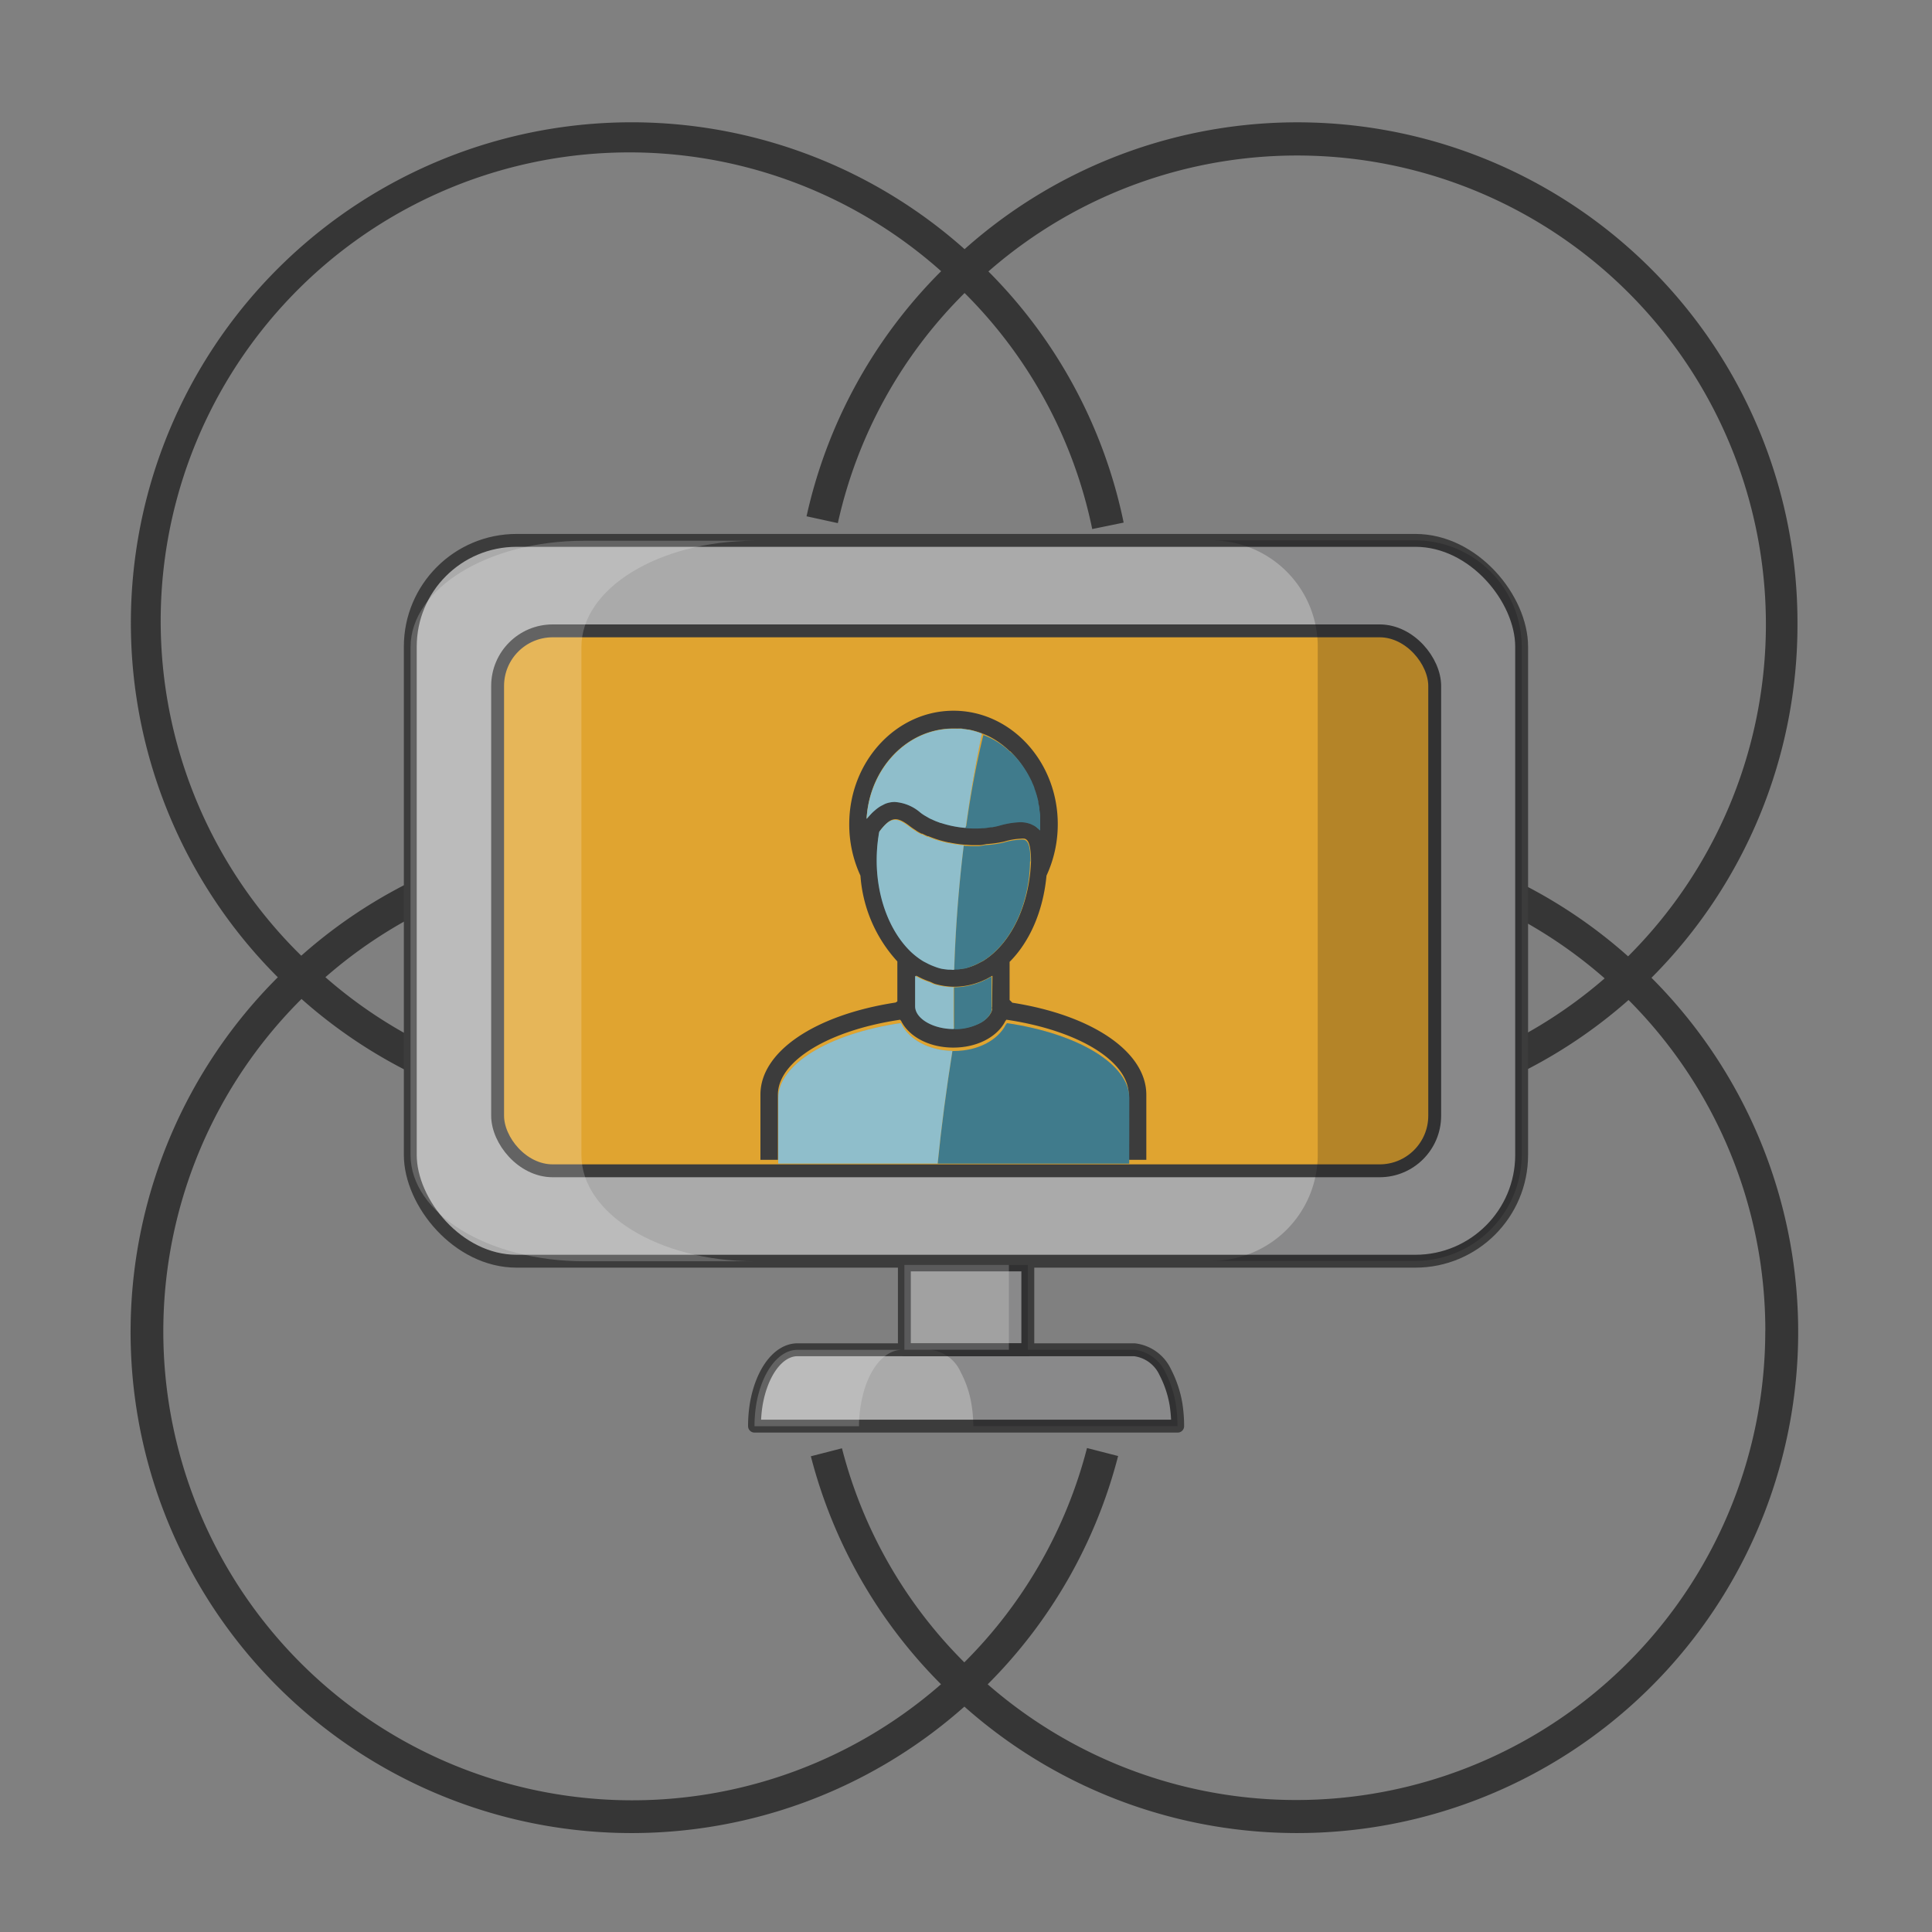 <svg id="Capa_1" data-name="Capa 1" xmlns="http://www.w3.org/2000/svg" viewBox="0 0 300 300"><rect x="0" y="0" width="300" height="300" fill="#808080" stroke="none"/><defs><style>.cls-1,.cls-11{fill:#363636;}.cls-2{fill:#aaa;}.cls-3{fill:#e0a430;}.cls-4{fill:none;stroke:#3c3c3c;stroke-linejoin:round;stroke-width:2px;}.cls-5{opacity:0.2;}.cls-6{fill:#070308;}.cls-10,.cls-7{fill:#fff;}.cls-8{fill:#3c3c3c;}.cls-9{fill:#4493a9;}.cls-10{opacity:0.4;}.cls-11{opacity:0.25;}</style></defs><title>actividades-online</title><path class="cls-1" d="M279.11,96.82A77.65,77.65,0,0,0,149.78,38.69,77.74,77.74,0,0,0,43.14,151.75,77.8,77.8,0,0,0,149.75,265,77.8,77.8,0,0,0,256.44,151.83,77.56,77.56,0,0,0,279.11,96.82Zm-5,109.86a72.84,72.84,0,0,1-120.74,54.86,77.38,77.38,0,0,0,20.25-35.45l-4.83-1.24a72.55,72.55,0,0,1-19.05,33.28,72.29,72.29,0,0,1-19-33.24l-4.83,1.24a77.34,77.34,0,0,0,20.21,35.4A72.81,72.81,0,0,1,46.82,155.12a77.4,77.4,0,0,0,51.41,19.55v-5a72.39,72.39,0,0,1-47.7-17.93,72.43,72.43,0,0,1,47.7-17.92,74.55,74.55,0,0,1,12,1l.8-4.91a78.61,78.61,0,0,0-12.84-1.06,77.45,77.45,0,0,0-51.41,19.55A72.77,72.77,0,0,1,146.14,42.11a77.28,77.28,0,0,0-20.9,38.06l4.86,1.06A72.31,72.31,0,0,1,149.78,45.5,72.28,72.28,0,0,1,169.6,82.15l4.88-1a77.29,77.29,0,0,0-21-39,72.8,72.8,0,0,1,99.33,106.35,77.38,77.38,0,0,0-51.48-19.62A78.93,78.93,0,0,0,188,130l.85,4.92a72.71,72.71,0,0,1,60.32,17A72.58,72.58,0,0,1,204,169.65c-.88,0-1.77,0-2.67,0v5c1,0,1.91,0,2.86,0a77.43,77.43,0,0,0,48.69-19.37A72.65,72.65,0,0,1,274.12,206.68Z"/><path class="cls-2" d="M182.87,221.45H117.16a21.07,21.07,0,0,1,.28-3.46c.85-4.88,3.39-8.4,6.4-8.4h52.32a6.07,6.07,0,0,1,4.77,3.46A17,17,0,0,1,182.6,218,22.21,22.21,0,0,1,182.87,221.45Z"/><rect class="cls-2" x="140.43" y="196.42" width="19.17" height="13.17"/><rect class="cls-2" x="63.71" y="83.91" width="172.57" height="111.93" rx="16.5" ry="16.5"/><rect class="cls-3" x="77.27" y="97.96" width="145.51" height="83.84" rx="8.55" ry="8.55"/><g id="Line"><path class="cls-4" d="M182.87,221.45H117.16a21.07,21.07,0,0,1,.28-3.46c.85-4.88,3.39-8.4,6.4-8.4h52.32a6.07,6.07,0,0,1,4.77,3.46A17,17,0,0,1,182.6,218,22.21,22.21,0,0,1,182.87,221.45Z"/><rect class="cls-4" x="140.43" y="196.42" width="19.17" height="13.17"/><rect class="cls-4" x="63.71" y="83.91" width="172.57" height="111.93" rx="16.5" ry="16.5"/><rect class="cls-4" x="77.27" y="97.96" width="145.51" height="83.84" rx="8.55" ry="8.55"/></g><g id="Shadow" class="cls-5"><path class="cls-6" d="M219.78,83.91H188.12a16.51,16.51,0,0,1,16.5,16.51v78.86a16.51,16.51,0,0,1-16.47,16.51h31.63a16.55,16.55,0,0,0,16.51-16.51V100.42A16.55,16.55,0,0,0,219.78,83.91Z"/><path class="cls-6" d="M180.93,213.05a6.07,6.07,0,0,0-4.77-3.46H159.6V196.42H140.43v13.17h4a5.84,5.84,0,0,1,4.74,3.46,16.21,16.21,0,0,1,1.67,4.94,22.24,22.24,0,0,1,.3,3.46h31.7a22.21,22.21,0,0,0-.27-3.46A17,17,0,0,0,180.93,213.05Z"/></g><g id="Highligth" class="cls-5"><rect class="cls-7" x="140.43" y="196.42" width="16.23" height="13.17"/><path class="cls-7" d="M133.7,218c.82-4.88,3.36-8.4,6.4-8.4H123.84c-3,0-5.55,3.52-6.4,8.4a21.07,21.07,0,0,0-.28,3.46h16.23A18.25,18.25,0,0,1,133.7,218Z"/><path class="cls-7" d="M90.68,195.85h26.48c-14.85,0-26.88-7.4-26.88-16.5V100.48c0-9.11,12-16.49,26.88-16.51H90.68c-14.87,0-26.91,7.4-26.93,16.51v78.87C63.77,188.45,75.81,195.83,90.68,195.85Z"/></g><path class="cls-6" d="M151.32,128.65q-.66,0-1.32-.06Q150.66,128.65,151.32,128.65Z"/><path class="cls-6" d="M152.25,158.75a8.37,8.37,0,0,1-4.16,1A8.37,8.37,0,0,0,152.25,158.75Z"/><path class="cls-6" d="M151.91,152.59l0,0Z"/><path class="cls-6" d="M152.64,158.51c-.12.08-.24.16-.37.23C152.4,158.67,152.52,158.59,152.64,158.51Z"/><path class="cls-6" d="M152.6,128.6c-.42,0-.85.05-1.28.05C151.75,128.65,152.18,128.63,152.6,128.6Z"/><path class="cls-6" d="M153.82,128.46c-.38.06-.77.11-1.17.14C153.05,128.57,153.44,128.52,153.82,128.46Z"/><path class="cls-6" d="M161.37,125.67c0,.34.09.68.12,1C161.46,126.35,161.42,126,161.37,125.67Z"/><path class="cls-6" d="M161.5,126.93c0,.36,0,.72,0,1.08C161.54,127.65,161.53,127.29,161.5,126.93Z"/><path class="cls-6" d="M152.62,152.3l.27-.13Z"/><path class="cls-6" d="M155.15,128.18c-.36.1-.73.17-1.11.24C154.42,128.35,154.79,128.28,155.15,128.18Z"/><path class="cls-6" d="M153.32,152l.69-.38Z"/><path class="cls-6" d="M143.61,126.64a7.23,7.23,0,0,1-.64-.44A7.23,7.23,0,0,0,143.61,126.64Z"/><path class="cls-6" d="M145.12,127.42l-.56-.25Z"/><path class="cls-6" d="M153.92,157a.8.8,0,0,1-.08.16A.8.8,0,0,0,153.92,157Z"/><path class="cls-6" d="M153.76,157.33l-.13.2Z"/><path class="cls-6" d="M154,156.66c0,.05,0,.09,0,.13S154,156.71,154,156.66Z"/><path class="cls-6" d="M144.32,127.05l-.5-.29Z"/><path class="cls-6" d="M149,128.47a16.32,16.32,0,0,1-2.84-.66A16.32,16.32,0,0,0,149,128.47Z"/><path class="cls-6" d="M153.29,158a2.66,2.66,0,0,1-.24.23A2.66,2.66,0,0,0,153.29,158Z"/><path class="cls-6" d="M150,128.59c-.33,0-.66-.06-1-.11C149.34,128.53,149.67,128.56,150,128.59Z"/><path class="cls-6" d="M153.55,157.65l-.18.22Z"/><path class="cls-6" d="M146.07,127.79l-.74-.28Z"/><path class="cls-6" d="M153,158.24l-.31.24Z"/><path class="cls-6" d="M157.69,117.6c.23.25.44.52.65.79C158.13,118.12,157.92,117.85,157.69,117.6Z"/><path class="cls-6" d="M149.28,113.17c.34,0,.68.08,1,.15Q149.79,113.23,149.28,113.17Z"/><path class="cls-6" d="M155.32,115.46a14.27,14.27,0,0,1,1.59,1.32A14.27,14.27,0,0,0,155.32,115.46Z"/><path class="cls-6" d="M153.49,114.38a12,12,0,0,1,1.79,1.06A12,12,0,0,0,153.49,114.38Z"/><path class="cls-6" d="M145,130.28l.13.05Z"/><path class="cls-6" d="M147.27,130.9l.08,0Z"/><path class="cls-6" d="M157,116.83c.24.24.48.49.71.75C157.44,117.32,157.2,117.07,157,116.83Z"/><path class="cls-6" d="M150.94,131.34h0Z"/><polygon class="cls-6" points="149.65 131.26 149.65 131.26 149.65 131.26 149.65 131.26"/><path class="cls-6" d="M148.06,113.11c.35,0,.71,0,1.06,0C148.77,113.13,148.41,113.11,148.06,113.11Z"/><path class="cls-6" d="M142.07,128.86l.16.11Z"/><path class="cls-6" d="M160.52,122.33c.11.31.22.61.31.92C160.74,122.94,160.63,122.64,160.52,122.33Z"/><path class="cls-6" d="M148.18,150.49h0Z"/><path class="cls-6" d="M160.89,123.43c.09.33.18.65.25,1C161.07,124.08,161,123.76,160.89,123.43Z"/><path class="cls-6" d="M160.1,121.33c.14.31.28.62.4.94C160.38,122,160.24,121.64,160.1,121.33Z"/><path class="cls-6" d="M153.48,114.37a12.61,12.61,0,0,0-3.07-1,12.75,12.75,0,0,1,2.11.61Q153,114.15,153.48,114.37Z"/><path class="cls-6" d="M161.18,124.6c.06.3.12.61.17.92C161.3,125.21,161.24,124.9,161.18,124.6Z"/><path class="cls-6" d="M143,129.43l.12,0Z"/><path class="cls-6" d="M144,129.87l.11,0Z"/><path class="cls-6" d="M158.38,118.43c.2.27.4.55.59.84C158.78,119,158.58,118.7,158.38,118.43Z"/><path class="cls-6" d="M159,119.38a14.68,14.68,0,0,1,1,1.79A14.68,14.68,0,0,0,159,119.38Z"/><path class="cls-8" d="M157.19,155.7a5.55,5.55,0,0,0-.42-.42v-5.92c3.11-3.11,5.21-7.86,5.73-13.39a19,19,0,0,0,1.75-8c0-9.71-7.27-17.61-16.19-17.61s-16.19,7.9-16.19,17.61a18.89,18.89,0,0,0,1.74,8,22,22,0,0,0,5.73,13.32v6.2l-.26.18c-12.58,1.93-21,7.65-21,14.29V180.1h2.71V170c0-5.22,7.82-10,19-11.66,0,.07.11.13.15.21,1.21,2.4,4.3,4.12,8.09,4.12s6.86-1.72,8.07-4.1c.05-.08.13-.15.17-.23,11.18,1.65,19,6.44,19,11.66V180.1H178V170C178,163.35,169.66,157.65,157.19,155.7Zm-22-29.29-.36.4-.27.31c.42-7.81,6.29-14,13.46-14,.35,0,.71,0,1.06,0h.16q.51.06,1,.15l.11,0a12.61,12.61,0,0,1,3.07,1h0a12,12,0,0,1,1.79,1.06l0,0a14.27,14.27,0,0,1,1.59,1.32l.05,0c.24.24.48.49.71.75l0,0c.23.25.44.52.65.79l0,0c.2.27.4.55.59.84l.07.11a14.68,14.68,0,0,1,1,1.79s.05.1.07.16c.14.31.28.62.4.94,0,0,0,0,0,.06.11.31.22.61.31.92l.06.18c.09.33.18.65.25,1a1.62,1.62,0,0,1,0,.19c.06.3.12.61.17.92a.77.77,0,0,1,0,.15c0,.34.09.68.12,1,0,.08,0,.16,0,.23,0,.36,0,.72,0,1.08s0,.61,0,.91c0,0-.12-.07-.15-.11a3.21,3.21,0,0,0-.87-.67l-.38-.19a4.6,4.6,0,0,0-1.67-.32,13.11,13.11,0,0,0-3.3.55c-.36.1-.73.17-1.11.24l-.22,0c-.38.06-.77.11-1.17.14h-.05c-.42,0-.85.05-1.28.05h0q-.66,0-1.32-.06h0c-.33,0-.66-.06-1-.11h0a16.32,16.32,0,0,1-2.84-.66l-.07,0-.74-.28-.21-.09-.56-.25-.24-.12-.5-.29-.21-.12a7.23,7.23,0,0,1-.64-.44,6.78,6.78,0,0,0-4-1.67,4.12,4.12,0,0,0-1.42.26,3.29,3.29,0,0,0-.42.21,4.25,4.25,0,0,0-.8.46,4.46,4.46,0,0,0-.42.34A7.55,7.55,0,0,0,135.23,126.41ZM154.06,156v.32c0,.12,0,.24,0,.35s0,.09,0,.13l-.06.21a.8.8,0,0,1-.08.16c0,.06-.05.12-.08.17l-.13.2-.08.12-.18.22-.08.08a2.66,2.66,0,0,1-.24.23l-.06.06-.31.24,0,0c-.12.08-.24.16-.37.23h0a8.37,8.37,0,0,1-4.16,1h0c-3.2,0-5.95-1.59-6-3.48v-4.75l.23.1a11.88,11.88,0,0,0,1.9.83c.28.1.55.27.84.36a11.08,11.08,0,0,0,3,.44h0a11.08,11.08,0,0,0,3.8-.7l0,0c.23-.08.45-.17.67-.27l.27-.13c.14-.07.29-.13.43-.21l.69-.38.05,0Zm-1.24-6.88c-.25.15-.51.27-.77.41a10.62,10.62,0,0,1-1,.46,9.19,9.19,0,0,1-1.1.33c-.26.06-.53.08-.8.12s-.62,0-.93.06H148c-.29,0-.57,0-.86-.05s-.64-.07-.95-.14a7.66,7.66,0,0,1-1-.32,9.61,9.61,0,0,1-1.14-.5c-.24-.13-.49-.24-.73-.39a11.83,11.83,0,0,1-1.85-1.44h0c-3.18-3.08-5.27-8.29-5.27-14.2a25.54,25.54,0,0,1,.39-4.38c1.83-2.41,2.71-2.32,4.8-.71q.36.27.75.51l.16.11c.26.16.53.31.8.46l.12,0c.27.14.55.27.83.39l.11,0c.31.13.62.25.95.36l.13.05a18,18,0,0,0,2.1.57l.08,0a19.93,19.93,0,0,0,2.3.34h0c.38,0,.77.06,1.15.07h1.26c.4,0,.76-.13,1.15-.17a17.08,17.08,0,0,0,2.65-.38,10.34,10.34,0,0,1,2.59-.45,2.2,2.2,0,0,1,.58,0c.55.16.95.81,1,3.36h0C159.89,140.61,156.94,146.48,152.82,149.11Z"/><path class="cls-6" d="M148.06,159.79h0Z"/><path class="cls-6" d="M148.11,153.29h0Z"/><path class="cls-6" d="M145.33,127.51l-.21-.09Z"/><path class="cls-6" d="M144.56,127.17l-.24-.12Z"/><path class="cls-6" d="M149,128.48h0Z"/><path class="cls-6" d="M146.14,127.81l-.07,0Z"/><path class="cls-6" d="M149.12,113.16h0Z"/><path class="cls-6" d="M143.82,126.76l-.21-.12Z"/><polygon class="cls-6" points="150 128.59 150 128.59 150 128.59 150 128.59"/><path class="cls-6" d="M150.3,113.32l.11,0Z"/><path class="cls-6" d="M143.15,129.48c.27.14.55.27.83.39C143.7,129.75,143.42,129.62,143.15,129.48Z"/><path class="cls-6" d="M148,150.49c-.29,0-.57,0-.86-.05C147.39,150.47,147.67,150.48,148,150.49Z"/><path class="cls-6" d="M142.23,129c.26.16.53.31.8.46C142.76,129.28,142.49,129.13,142.23,129Z"/><path class="cls-6" d="M147.35,130.92a19.93,19.93,0,0,0,2.3.34A19.93,19.93,0,0,1,147.35,130.92Z"/><path class="cls-6" d="M144.09,129.92c.31.13.62.25.95.36C144.71,130.17,144.4,130.05,144.09,129.92Z"/><path class="cls-6" d="M145.17,130.33a18,18,0,0,0,2.1.57A18,18,0,0,1,145.17,130.33Z"/><path class="cls-6" d="M141.32,128.35q.36.27.75.51Q141.68,128.62,141.32,128.35Z"/><path class="cls-6" d="M153.84,157.16c0,.06-.05.12-.08.17S153.81,157.22,153.84,157.16Z"/><path class="cls-6" d="M152.27,158.74h0Z"/><path class="cls-6" d="M153.05,158.18l-.06.06Z"/><path class="cls-6" d="M152.68,158.48l0,0Z"/><path class="cls-6" d="M154,156.79l-.06.21Z"/><path class="cls-6" d="M153.63,157.53l-.08.12Z"/><path class="cls-6" d="M151.91,152.59a11.08,11.08,0,0,1-3.8.7h0A11.08,11.08,0,0,0,151.91,152.59Z"/><path class="cls-6" d="M152,152.57c.23-.08.45-.17.67-.27C152.4,152.4,152.18,152.49,152,152.57Z"/><path class="cls-6" d="M153.37,157.87l-.08.08Z"/><path class="cls-6" d="M152.89,152.17c.14-.07.29-.13.43-.21C153.18,152,153,152.1,152.89,152.17Z"/><path class="cls-6" d="M154.06,156.31c0,.12,0,.24,0,.35C154,156.55,154.05,156.43,154.06,156.31Z"/><polygon class="cls-6" points="148.09 159.79 148.09 159.79 148.09 159.79 148.09 159.79"/><path class="cls-6" d="M153.48,114.37h0Z"/><path class="cls-6" d="M157.67,117.58l0,0Z"/><path class="cls-6" d="M155.28,115.44l0,0Z"/><path class="cls-6" d="M156.91,116.78l.05,0Z"/><path class="cls-6" d="M152.65,128.6h0Z"/><path class="cls-6" d="M160.83,123.25l.06.18Z"/><path class="cls-6" d="M161.14,124.41a1.62,1.62,0,0,1,0,.19A1.62,1.62,0,0,0,161.14,124.41Z"/><path class="cls-6" d="M161.35,125.52a.77.77,0,0,1,0,.15A.77.77,0,0,0,161.35,125.52Z"/><path class="cls-6" d="M158.34,118.39l0,0Z"/><path class="cls-6" d="M161.49,126.7c0,.08,0,.16,0,.23S161.49,126.78,161.49,126.7Z"/><path class="cls-6" d="M154,128.42l-.22,0Z"/><path class="cls-6" d="M159,119.27l.07.11Z"/><path class="cls-6" d="M160.5,122.27s0,0,0,.06S160.51,122.29,160.5,122.27Z"/><path class="cls-6" d="M160,121.17s.05.1.07.16S160.05,121.22,160,121.17Z"/><path class="cls-6" d="M149.65,131.26c.38,0,.77.06,1.15.07C150.42,131.32,150,131.3,149.65,131.26Z"/><path class="cls-6" d="M152.06,131.34h0Z"/><path class="cls-6" d="M148.18,150.49c.31,0,.62,0,.93-.06-.31,0-.62,0-.93.06Z"/><path class="cls-9" d="M148.07,157.18c0-1.3,0-2.6,0-3.89h0a11.08,11.08,0,0,1-3-.44c-.29-.09-.56-.26-.84-.36a11.88,11.88,0,0,1-1.9-.83l-.23-.1v4.75c.06,1.89,2.81,3.48,6,3.48h0C148.08,158.92,148.07,158.05,148.07,157.18Z"/><path class="cls-9" d="M137.1,125a3.29,3.29,0,0,1,.42-.21,4.12,4.12,0,0,1,1.42-.26,6.78,6.78,0,0,1,4,1.67,7.23,7.23,0,0,0,.64.44l.21.12.5.29.24.12.56.25.21.09.74.28.07,0a16.32,16.32,0,0,0,2.84.66h0c.32.05.65.08,1,.11h0q1-7.41,2.52-14.64a12.75,12.75,0,0,0-2.11-.61l-.11,0c-.34-.07-.68-.11-1-.15h-.16c-.35,0-.71,0-1.06,0-7.17,0-13,6.2-13.46,14l.27-.31.36-.4a7.55,7.55,0,0,1,.65-.61,4.46,4.46,0,0,1,.42-.34A4.25,4.25,0,0,1,137.1,125Z"/><path class="cls-9" d="M149.65,131.26h0a19.93,19.93,0,0,1-2.3-.34l-.08,0a18,18,0,0,1-2.1-.57l-.13-.05c-.33-.11-.64-.23-.95-.36l-.11,0c-.28-.12-.56-.25-.83-.39l-.12,0c-.27-.15-.54-.3-.8-.46l-.16-.11q-.39-.24-.75-.51c-2.09-1.61-3-1.7-4.8.71a25.54,25.54,0,0,0-.39,4.38c0,5.91,2.09,11.12,5.27,14.2h0a11.83,11.83,0,0,0,1.85,1.44c.24.15.49.26.73.39a9.61,9.61,0,0,0,1.14.5,7.66,7.66,0,0,0,1,.32c.31.07.63.1.95.14s.57,0,.86.05h.22Q148.48,140.76,149.65,131.26Z"/><path class="cls-9" d="M153.32,152c-.14.08-.29.14-.43.21l-.27.13c-.22.1-.44.19-.67.27l0,0a11.08,11.08,0,0,1-3.8.7c0,1.29,0,2.59,0,3.89,0,.87,0,1.74,0,2.61h0a8.37,8.37,0,0,0,4.16-1h0c.13-.07.25-.15.37-.23l0,0,.31-.24.06-.06a2.66,2.66,0,0,0,.24-.23l.08-.08.18-.22.08-.12.13-.2c0-.05.05-.11.08-.17a.8.8,0,0,0,.08-.16l.06-.21s0-.08,0-.13,0-.23,0-.35v-4.76l-.05,0Z"/><path class="cls-9" d="M150,128.59h0q.66.06,1.32.06h0c.43,0,.86,0,1.28-.05h.05c.4,0,.79-.08,1.17-.14l.22,0c.38-.07.75-.14,1.11-.24a13.11,13.11,0,0,1,3.3-.55,4.6,4.6,0,0,1,1.67.32l.38.19a3.21,3.21,0,0,1,.87.67s.11.06.15.11c0-.3,0-.6,0-.91s0-.72,0-1.08c0-.07,0-.15,0-.23,0-.35-.07-.69-.12-1a.77.77,0,0,0,0-.15c0-.31-.11-.62-.17-.92a1.62,1.62,0,0,0,0-.19c-.07-.33-.16-.65-.25-1l-.06-.18c-.09-.31-.2-.61-.31-.92,0,0,0,0,0-.06-.12-.32-.26-.63-.4-.94,0-.06,0-.11-.07-.16a14.68,14.68,0,0,0-1-1.79l-.07-.11c-.19-.29-.39-.57-.59-.84l0,0c-.21-.27-.42-.54-.65-.79l0,0c-.23-.26-.47-.51-.71-.75l-.05,0a14.27,14.27,0,0,0-1.59-1.32l0,0a12,12,0,0,0-1.79-1.06h0q-.48-.23-1-.42Q151,121.18,150,128.59Z"/><path class="cls-9" d="M160,133.75c0-2.55-.41-3.2-1-3.36a2.2,2.2,0,0,0-.58,0,10.34,10.34,0,0,0-2.59.45,17.08,17.08,0,0,1-2.65.38c-.39,0-.75.15-1.15.17H150.8c-.38,0-.77,0-1.15-.07h0q-1.16,9.5-1.47,19.23c.31,0,.62,0,.93-.06s.54-.06.8-.12A9.19,9.19,0,0,0,151,150a10.62,10.62,0,0,0,1-.46c.26-.14.52-.26.77-.41,4.12-2.63,7.07-8.5,7.17-15.35Z"/><path class="cls-9" d="M140,159.08c0-.08-.12-.13-.16-.21-11.2,1.65-19,6.44-19,11.66v10.14h24.75c.59-5.88,1.37-11.71,2.29-17.49C144.22,163.12,141.22,161.43,140,159.08Z"/><path class="cls-9" d="M175.35,170.53c0-5.22-7.8-10-19-11.66,0,.08-.12.15-.16.23-1.22,2.39-4.29,4.1-8.08,4.1l-.21,0c-.92,5.78-1.7,11.61-2.29,17.49h29.73Z"/><path class="cls-10" d="M148.07,157.18c0-1.3,0-2.6,0-3.89h0a11.08,11.08,0,0,1-3-.44c-.29-.09-.56-.26-.84-.36a11.88,11.88,0,0,1-1.9-.83l-.23-.1v4.75c.06,1.89,2.81,3.48,6,3.48h0C148.08,158.92,148.07,158.05,148.07,157.18Z"/><path class="cls-10" d="M137.1,125a3.29,3.29,0,0,1,.42-.21,4.12,4.12,0,0,1,1.42-.26,6.78,6.78,0,0,1,4,1.67,7.23,7.23,0,0,0,.64.44l.21.12.5.29.24.12.56.25.21.09.74.28.07,0a16.32,16.32,0,0,0,2.84.66h0c.32.05.65.08,1,.11h0q1-7.41,2.52-14.64a12.75,12.75,0,0,0-2.11-.61l-.11,0c-.34-.07-.68-.11-1-.15h-.16c-.35,0-.71,0-1.06,0-7.17,0-13,6.2-13.46,14l.27-.31.36-.4a7.55,7.55,0,0,1,.65-.61,4.46,4.46,0,0,1,.42-.34A4.25,4.25,0,0,1,137.1,125Z"/><path class="cls-10" d="M149.65,131.26h0a19.93,19.93,0,0,1-2.3-.34l-.08,0a18,18,0,0,1-2.1-.57l-.13-.05c-.33-.11-.64-.23-.95-.36l-.11,0c-.28-.12-.56-.25-.83-.39l-.12,0c-.27-.15-.54-.3-.8-.46l-.16-.11q-.39-.24-.75-.51c-2.09-1.61-3-1.7-4.8.71a25.54,25.54,0,0,0-.39,4.38c0,5.91,2.09,11.12,5.27,14.2h0a11.83,11.83,0,0,0,1.85,1.44c.24.15.49.26.73.39a9.61,9.61,0,0,0,1.14.5,7.66,7.66,0,0,0,1,.32c.31.07.63.1.95.14s.57,0,.86.05h.22Q148.48,140.76,149.65,131.26Z"/><path class="cls-11" d="M153.32,152c-.14.08-.29.14-.43.21l-.27.13c-.22.1-.44.19-.67.27l0,0a11.08,11.08,0,0,1-3.8.7c0,1.29,0,2.59,0,3.89,0,.87,0,1.74,0,2.61h0a8.37,8.37,0,0,0,4.16-1h0c.13-.07.25-.15.37-.23l0,0,.31-.24.06-.06a2.66,2.66,0,0,0,.24-.23l.08-.08.18-.22.08-.12.13-.2c0-.05.05-.11.08-.17a.8.8,0,0,0,.08-.16l.06-.21s0-.08,0-.13,0-.23,0-.35v-4.76l-.05,0Z"/><path class="cls-11" d="M150,128.59h0q.66.06,1.32.06h0c.43,0,.86,0,1.28-.05h.05c.4,0,.79-.08,1.17-.14l.22,0c.38-.07.75-.14,1.11-.24a13.11,13.11,0,0,1,3.3-.55,4.6,4.6,0,0,1,1.67.32l.38.19a3.21,3.21,0,0,1,.87.67s.11.06.15.11c0-.3,0-.6,0-.91s0-.72,0-1.08c0-.07,0-.15,0-.23,0-.35-.07-.69-.12-1a.77.77,0,0,0,0-.15c0-.31-.11-.62-.17-.92a1.62,1.62,0,0,0,0-.19c-.07-.33-.16-.65-.25-1l-.06-.18c-.09-.31-.2-.61-.31-.92,0,0,0,0,0-.06-.12-.32-.26-.63-.4-.94,0-.06,0-.11-.07-.16a14.68,14.68,0,0,0-1-1.79l-.07-.11c-.19-.29-.39-.57-.59-.84l0,0c-.21-.27-.42-.54-.65-.79l0,0c-.23-.26-.47-.51-.71-.75l-.05,0a14.27,14.27,0,0,0-1.59-1.32l0,0a12,12,0,0,0-1.79-1.06h0q-.48-.23-1-.42Q151,121.18,150,128.59Z"/><path class="cls-11" d="M160,133.75c0-2.55-.41-3.2-1-3.36a2.2,2.2,0,0,0-.58,0,10.34,10.34,0,0,0-2.59.45,17.08,17.08,0,0,1-2.65.38c-.39,0-.75.15-1.15.17H150.8c-.38,0-.77,0-1.15-.07h0q-1.16,9.5-1.47,19.23c.31,0,.62,0,.93-.06s.54-.06.8-.12A9.19,9.19,0,0,0,151,150a10.62,10.62,0,0,0,1-.46c.26-.14.52-.26.77-.41,4.12-2.63,7.07-8.5,7.17-15.35Z"/><path class="cls-10" d="M140,159.08c0-.08-.12-.13-.16-.21-11.2,1.65-19,6.44-19,11.66v10.14h24.75c.59-5.88,1.37-11.71,2.29-17.49C144.22,163.12,141.22,161.43,140,159.08Z"/><path class="cls-11" d="M175.35,170.53c0-5.22-7.8-10-19-11.66,0,.08-.12.15-.16.23-1.22,2.39-4.29,4.1-8.08,4.1l-.21,0c-.92,5.78-1.7,11.61-2.29,17.49h29.73Z"/></svg>